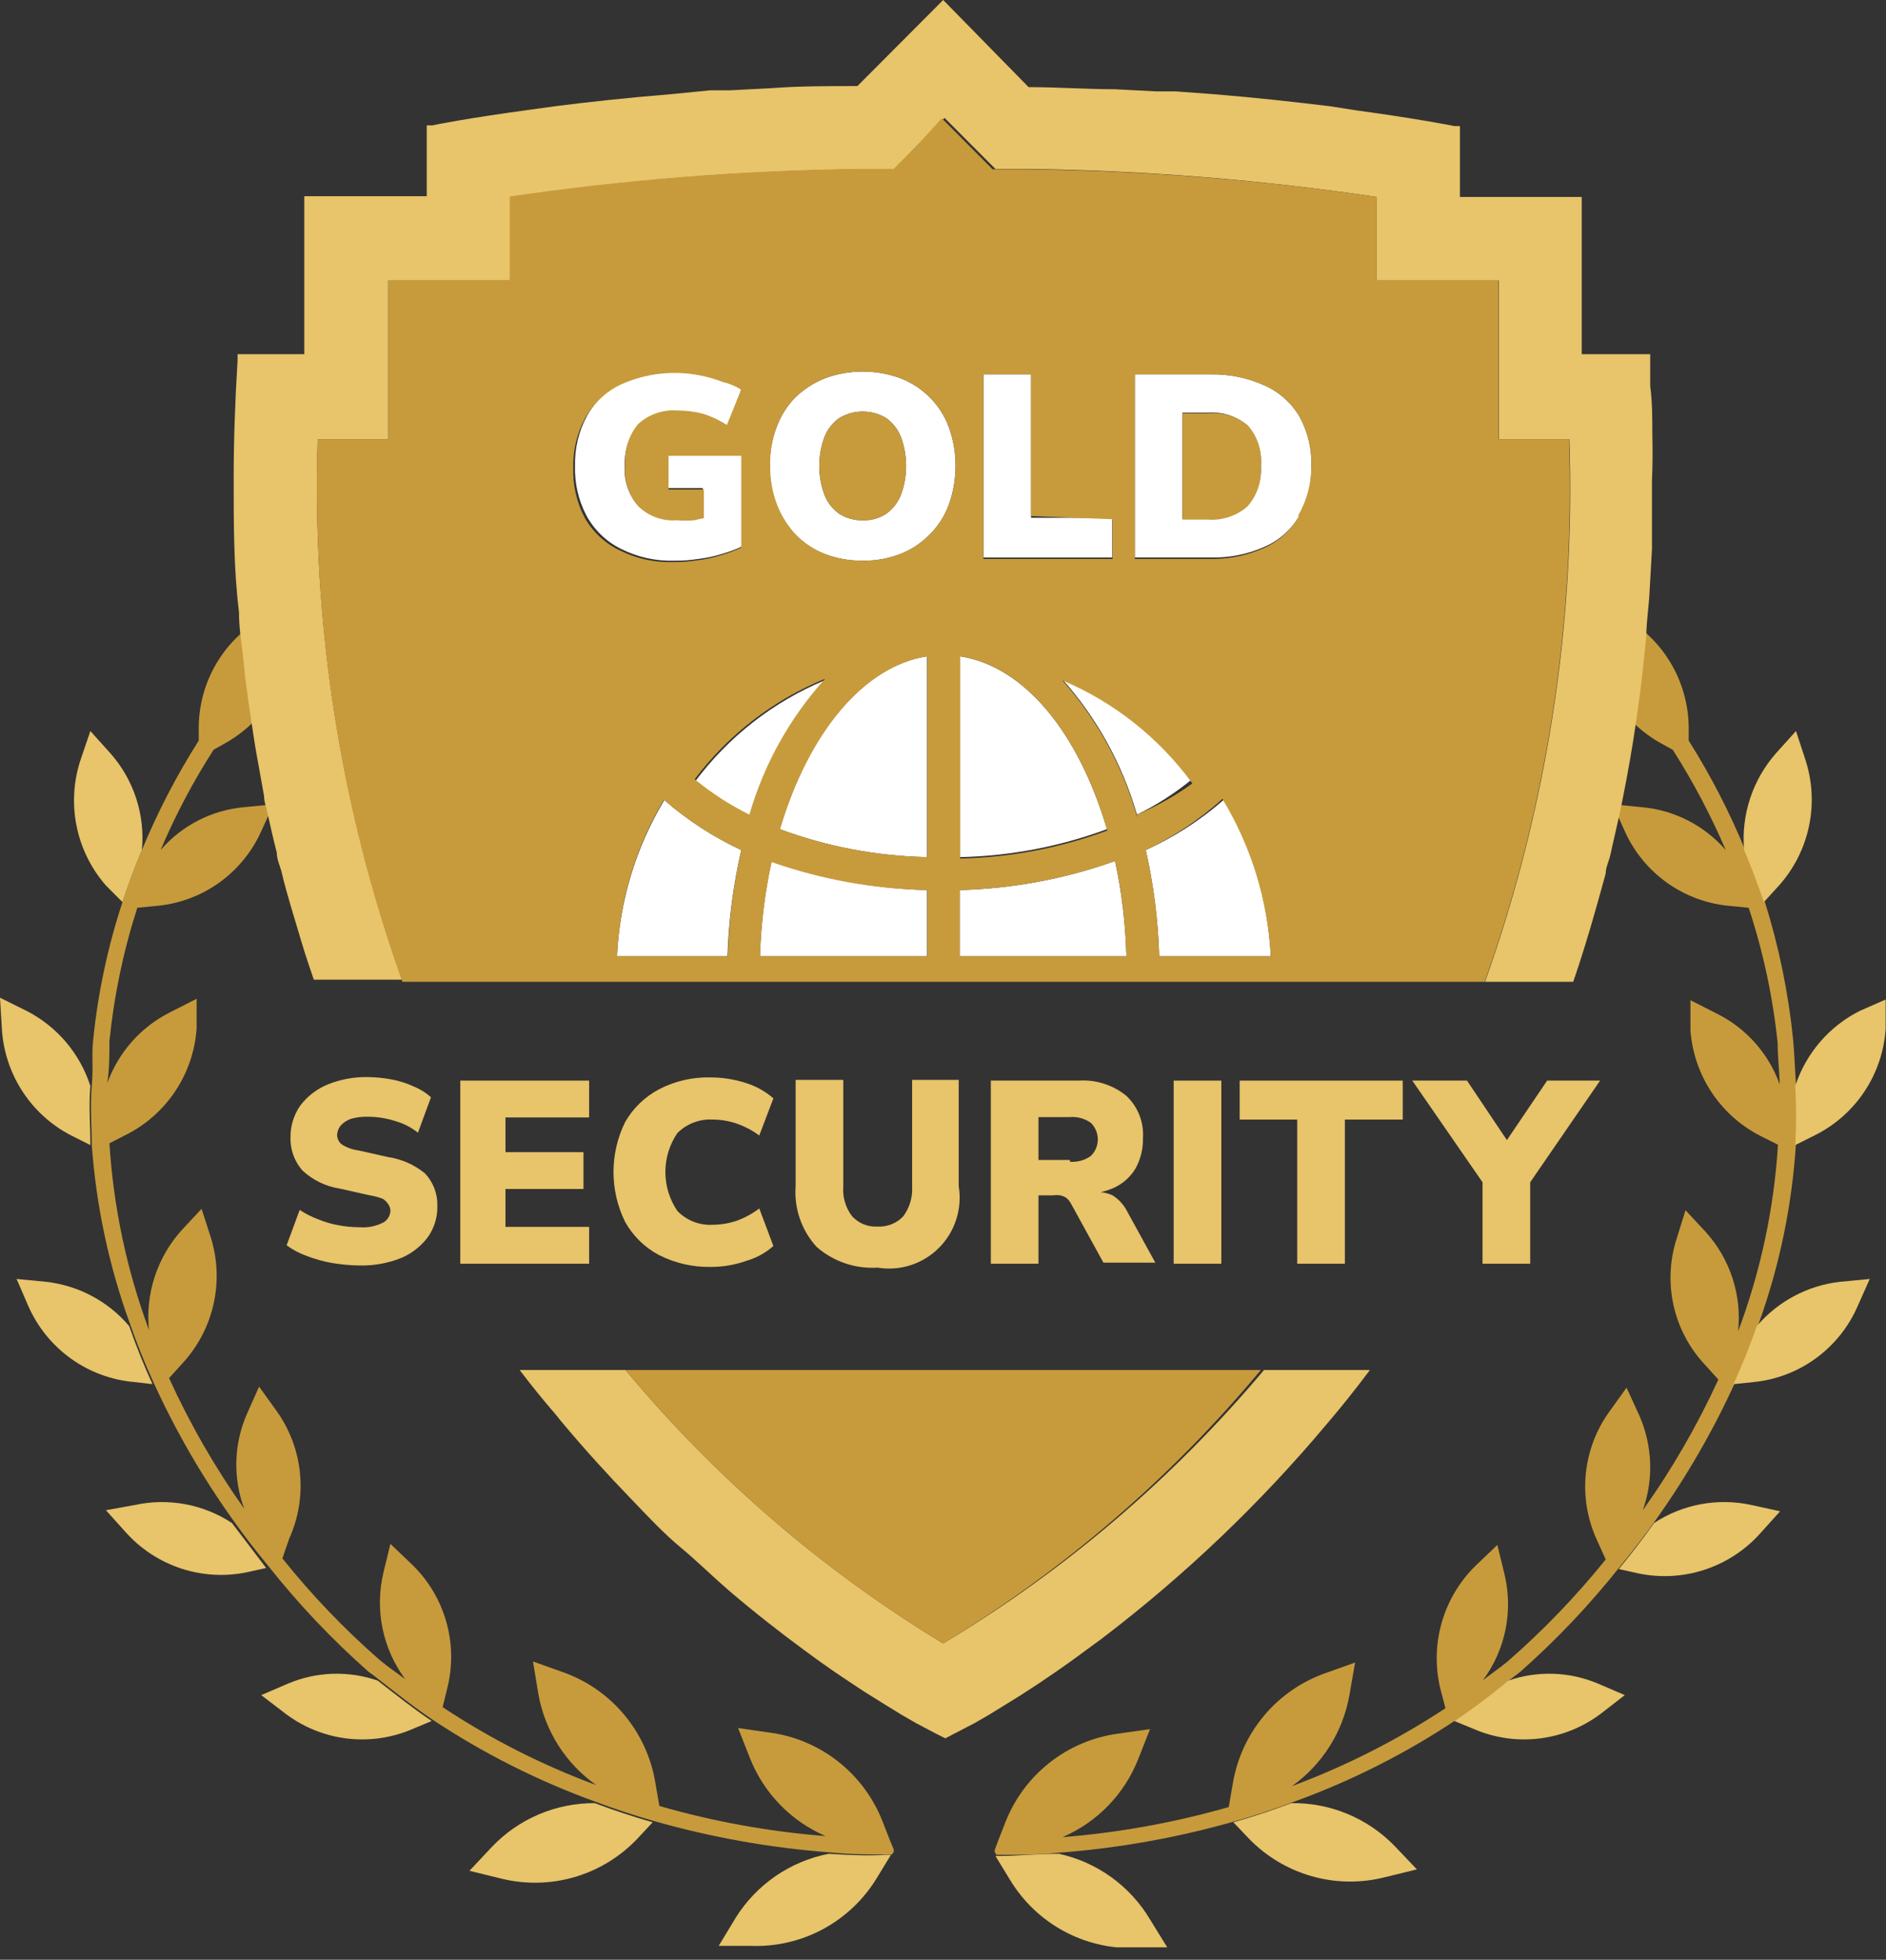 <svg width="128" height="133" viewBox="0 0 128 133" fill="none" xmlns="http://www.w3.org/2000/svg">
<rect x="0" y="0" width="128" height="133" fill="#333333" stroke="none"/>
<g clip-path="url(#clip0_2_6846)">
<path d="M121.699 70.573C121.378 67.399 120.736 64.266 119.783 61.222C119.4 60.045 118.944 58.819 118.441 57.689C117.38 55.107 116.097 52.622 114.608 50.261V49.3C114.583 47.766 114.153 46.265 113.362 44.952C112.571 43.639 111.447 42.56 110.104 41.825L108.236 40.863V42.882C108.249 44.441 108.678 45.967 109.479 47.303C110.279 48.639 111.422 49.735 112.788 50.478L113.53 50.886C114.909 53.053 116.111 55.328 117.124 57.689C115.674 56.024 113.641 54.982 111.446 54.781L109.458 54.588L110.272 56.415C110.909 57.828 111.912 59.043 113.176 59.935C114.44 60.827 115.919 61.363 117.459 61.487L118.681 61.607C119.662 64.58 120.32 67.65 120.645 70.765C120.645 71.727 120.765 72.664 120.789 73.602C120.041 71.506 118.512 69.783 116.525 68.794L114.728 67.881V69.9C114.834 71.416 115.331 72.878 116.171 74.142C117.011 75.407 118.165 76.43 119.519 77.111L120.669 77.688C120.401 82.022 119.488 86.292 117.962 90.355C118.091 89.137 117.961 87.906 117.581 86.741C117.201 85.577 116.58 84.507 115.758 83.601L114.393 82.135L113.794 84.058C113.321 85.52 113.247 87.083 113.58 88.583C113.912 90.084 114.64 91.468 115.686 92.591L116.621 93.624C115.195 96.737 113.479 99.707 111.494 102.494C112.247 100.378 112.152 98.052 111.23 96.004L110.392 94.177L109.218 95.812C108.321 97.057 107.771 98.519 107.623 100.048C107.476 101.578 107.737 103.119 108.38 104.513L108.978 105.835C106.964 108.334 104.736 110.65 102.319 112.758C101.768 113.215 101.193 113.599 100.642 114.032C101.4 113.012 101.924 111.837 102.177 110.59C102.429 109.344 102.404 108.057 102.103 106.821L101.624 104.85L100.162 106.244C99.064 107.313 98.265 108.653 97.845 110.129C97.424 111.606 97.397 113.167 97.767 114.657L98.102 115.931C94.838 118.081 91.342 119.855 87.681 121.219C89.748 119.751 91.152 117.521 91.586 115.017L91.969 112.83L89.885 113.575C88.291 114.149 86.877 115.136 85.787 116.437C84.697 117.737 83.97 119.305 83.68 120.979L83.393 122.637C79.709 123.694 75.929 124.378 72.109 124.68C73.266 124.184 74.315 123.463 75.195 122.56C76.074 121.657 76.768 120.588 77.236 119.416L78.05 117.349L75.847 117.661C74.169 117.893 72.582 118.567 71.248 119.614C69.914 120.661 68.88 122.044 68.252 123.623L67.773 124.849L67.51 125.546V125.69L67.629 125.882H68.013C69.067 125.882 70.408 125.882 71.846 125.738C75.9 125.433 79.914 124.716 83.824 123.599C85.118 123.238 86.411 122.805 87.753 122.301C91.653 120.895 95.369 119.023 98.821 116.724C100.091 115.877 101.314 114.962 102.486 113.984L103.157 113.479C105.642 111.283 107.927 108.87 109.985 106.268C110.775 105.306 111.566 104.297 112.38 103.143C114.473 100.208 116.278 97.076 117.771 93.793C118.346 92.543 118.873 91.221 119.352 89.851C120.778 85.899 121.633 81.763 121.891 77.568C121.963 76.231 121.963 74.891 121.891 73.553C121.819 72.664 121.795 71.63 121.699 70.573Z" fill="#C79B3C"/>
<path d="M6.324 70.573C6.646 67.393 7.313 64.257 8.313 61.222C8.696 60.045 9.151 58.819 9.63 57.689C10.7 55.106 11.991 52.621 13.488 50.261V49.3C13.51 47.762 13.941 46.258 14.737 44.944C15.533 43.63 16.665 42.553 18.015 41.825L19.764 40.863V42.882C19.748 44.44 19.318 45.966 18.518 47.301C17.718 48.636 16.576 49.733 15.212 50.478L14.494 50.886C13.105 53.047 11.903 55.323 10.9 57.689C12.339 56.023 14.366 54.981 16.554 54.781L18.566 54.588L17.728 56.415C17.093 57.829 16.091 59.046 14.826 59.938C13.562 60.83 12.082 61.365 10.541 61.487L9.319 61.607C8.369 64.552 7.735 67.59 7.426 70.669C7.426 71.63 7.426 72.568 7.283 73.505C8.037 71.414 9.564 69.693 11.547 68.698L13.344 67.785V69.804C13.238 71.32 12.741 72.782 11.9 74.046C11.06 75.311 9.906 76.334 8.552 77.015L7.426 77.592C7.699 81.923 8.603 86.191 10.11 90.259C9.987 89.041 10.12 87.811 10.499 86.648C10.879 85.485 11.497 84.414 12.314 83.505L13.679 82.038L14.302 83.962C14.762 85.425 14.83 86.985 14.498 88.483C14.165 89.981 13.445 91.365 12.409 92.495L11.475 93.528C12.893 96.64 14.601 99.61 16.578 102.398C15.796 100.3 15.865 97.979 16.77 95.932L17.584 94.105L18.758 95.74C19.654 96.985 20.206 98.445 20.358 99.974C20.509 101.502 20.255 103.043 19.62 104.441L19.165 105.763C21.167 108.265 23.388 110.582 25.801 112.686C26.352 113.143 26.927 113.527 27.502 113.96C26.746 112.939 26.221 111.765 25.964 110.519C25.708 109.273 25.726 107.987 26.017 106.749L26.496 104.778L27.957 106.172C29.061 107.237 29.865 108.576 30.286 110.054C30.706 111.532 30.73 113.095 30.353 114.585L30.041 115.859C33.301 118.018 36.798 119.792 40.463 121.147C38.386 119.683 36.973 117.453 36.534 114.945L36.174 112.758L38.259 113.503C39.853 114.077 41.267 115.064 42.356 116.365C43.446 117.665 44.173 119.232 44.463 120.906L44.751 122.565C48.434 123.626 52.214 124.31 56.034 124.608C54.877 124.112 53.829 123.391 52.949 122.488C52.069 121.585 51.376 120.516 50.908 119.344L50.093 117.277L52.273 117.589C53.961 117.821 55.556 118.5 56.895 119.557C58.234 120.613 59.268 122.008 59.891 123.599L60.37 124.825L60.658 125.522V125.666L60.538 125.858H60.131C59.077 125.858 57.735 125.858 56.322 125.714C52.267 125.408 48.254 124.691 44.344 123.575C43.074 123.214 41.756 122.781 40.415 122.277C36.517 120.866 32.802 118.994 29.347 116.7C28.125 115.883 26.951 114.945 25.681 113.96C25.466 113.767 25.226 113.623 25.011 113.455C22.526 111.259 20.241 108.846 18.183 106.244C17.392 105.282 16.602 104.273 15.787 103.119C13.694 100.184 11.889 97.052 10.397 93.769C9.822 92.519 9.295 91.197 8.816 89.827C7.4 85.928 6.529 81.851 6.229 77.712C6.229 76.39 6.109 75.068 6.229 73.698C6.348 72.328 6.205 71.63 6.324 70.573Z" fill="#C79B3C"/>
<path d="M87.633 122.373C86.292 122.878 84.998 123.31 83.704 123.671L84.758 124.776C85.933 125.991 87.407 126.873 89.031 127.333C90.655 127.794 92.371 127.815 94.006 127.396L96.162 126.868L94.629 125.257C93.719 124.325 92.629 123.589 91.427 123.093C90.224 122.597 88.933 122.352 87.633 122.373Z" fill="#E8C46A"/>
<path d="M102.367 114.056C101.194 115.034 99.971 115.949 98.701 116.796L100.043 117.349C101.451 117.953 102.993 118.171 104.513 117.981C106.032 117.791 107.474 117.2 108.691 116.267L110.272 115.041L108.428 114.248C106.499 113.441 104.342 113.373 102.367 114.056Z" fill="#E8C46A"/>
<path d="M112.26 103.359C111.446 104.513 110.655 105.523 109.865 106.484L111.158 106.773C112.66 107.094 114.219 107.012 115.679 106.535C117.138 106.058 118.447 105.203 119.471 104.056L120.813 102.566L118.848 102.134C117.724 101.891 116.563 101.874 115.432 102.084C114.301 102.295 113.223 102.728 112.26 103.359Z" fill="#E8C46A"/>
<path d="M119.232 89.995C118.753 91.365 118.226 92.687 117.651 93.937L119.04 93.793C120.566 93.638 122.023 93.077 123.261 92.168C124.499 91.26 125.474 90.037 126.084 88.625L126.898 86.798L124.886 86.99C122.69 87.237 120.669 88.311 119.232 89.995Z" fill="#E8C46A"/>
<path d="M126.227 68.602C125.197 69.119 124.28 69.835 123.527 70.71C122.775 71.584 122.202 72.6 121.843 73.698C121.916 75.035 121.916 76.375 121.843 77.712L123.185 77.039C124.542 76.362 125.698 75.34 126.539 74.074C127.38 72.809 127.875 71.345 127.976 69.828V67.833L126.227 68.602Z" fill="#E8C46A"/>
<path d="M120.741 60.093C121.765 58.946 122.468 57.549 122.779 56.042C123.091 54.535 122.999 52.972 122.514 51.511L121.891 49.612L120.549 51.103C119.759 51.994 119.158 53.038 118.783 54.17C118.408 55.303 118.267 56.5 118.369 57.689C118.873 58.867 119.328 60.093 119.711 61.222L120.741 60.093Z" fill="#E8C46A"/>
<path d="M71.87 125.81C70.385 125.81 69.091 125.954 68.037 125.954H67.558L68.54 127.565C69.417 129.022 70.665 130.22 72.155 131.035C73.645 131.85 75.324 132.253 77.02 132.204H79.248L78.075 130.305C77.404 129.168 76.506 128.182 75.439 127.409C74.371 126.636 73.156 126.091 71.87 125.81Z" fill="#E8C46A"/>
<path d="M33.372 125.353L31.862 126.964L34.018 127.493C35.661 127.9 37.383 127.863 39.007 127.386C40.631 126.908 42.101 126.008 43.266 124.776L44.296 123.671C43.026 123.31 41.709 122.878 40.367 122.373C39.06 122.365 37.765 122.625 36.562 123.137C35.359 123.65 34.273 124.404 33.372 125.353Z" fill="#E8C46A"/>
<path d="M19.573 114.248L17.728 115.041L19.333 116.267C20.55 117.2 21.992 117.791 23.511 117.981C25.031 118.171 26.573 117.953 27.981 117.349L29.299 116.796C28.077 115.979 26.903 115.041 25.634 114.056C23.658 113.373 21.501 113.441 19.573 114.248Z" fill="#E8C46A"/>
<path d="M15.739 103.359C14.781 102.729 13.707 102.296 12.58 102.085C11.453 101.875 10.296 101.891 9.175 102.134L7.187 102.494L8.529 103.984C9.545 105.121 10.841 105.97 12.287 106.447C13.734 106.924 15.279 107.011 16.77 106.701L18.063 106.412C17.345 105.451 16.554 104.441 15.739 103.359Z" fill="#E8C46A"/>
<path d="M10.349 93.937C9.774 92.687 9.247 91.365 8.768 89.995C7.334 88.307 5.312 87.232 3.114 86.99L1.126 86.798L1.917 88.625C2.542 90.054 3.54 91.287 4.804 92.197C6.069 93.106 7.554 93.657 9.104 93.793L10.349 93.937Z" fill="#E8C46A"/>
<path d="M4.791 77.039L6.133 77.712C6.133 76.39 6.013 75.068 6.133 73.698C5.78 72.603 5.216 71.59 4.472 70.716C3.728 69.841 2.819 69.123 1.797 68.602L0 67.712L0.12 69.707C0.191 71.233 0.66 72.713 1.48 73.999C2.299 75.286 3.441 76.334 4.791 77.039Z" fill="#E8C46A"/>
<path d="M8.313 61.222C8.696 60.045 9.151 58.819 9.631 57.689C9.743 56.501 9.61 55.303 9.239 54.17C8.867 53.036 8.267 51.992 7.474 51.103L6.133 49.612L5.486 51.511C4.994 52.966 4.892 54.524 5.191 56.031C5.489 57.537 6.178 58.938 7.187 60.093L8.313 61.222Z" fill="#E8C46A"/>
<path d="M56.25 125.81C54.954 126.059 53.724 126.574 52.635 127.323C51.547 128.072 50.624 129.038 49.925 130.161L48.776 132.06H50.98C52.673 132.121 54.352 131.73 55.846 130.928C57.34 130.126 58.596 128.94 59.484 127.493L60.466 125.882H60.059C59.005 125.954 57.711 125.906 56.25 125.81Z" fill="#E8C46A"/>
<path d="M112.141 29.421C112.141 28.364 112.141 27.282 111.997 26.2C111.997 25.672 111.997 25.119 111.997 24.566V24.037H107.349V13.365H99.084V8.557H98.725C98.725 8.557 96.21 8.052 92.113 7.5L90.268 7.211C87.873 6.923 85.333 6.634 82.387 6.394L79.799 6.202H78.458L75.679 6.057C73.786 6.057 71.822 5.913 69.809 5.913L64.012 0L58.191 5.841C56.178 5.841 54.214 5.841 52.321 5.985L49.542 6.129H48.201L45.517 6.394C42.571 6.634 39.912 6.923 37.66 7.211L35.935 7.451C31.838 8.004 29.395 8.485 29.347 8.509H28.963V13.316H20.651V24.037H16.123V24.47C15.955 27.21 15.859 29.878 15.859 32.474C15.859 35.599 15.859 38.628 16.219 41.536C16.219 42.522 16.362 43.483 16.482 44.42L16.626 45.839C16.746 46.776 16.865 47.714 17.009 48.627C17.153 49.54 17.273 50.454 17.44 51.343C17.608 52.233 17.752 53.122 17.919 54.011C17.919 54.444 18.111 54.877 18.183 55.309C18.375 56.175 18.566 57.016 18.782 57.857C18.782 58.29 18.974 58.699 19.093 59.107C19.285 59.949 19.525 60.766 19.74 61.511L20.459 63.915C20.722 64.804 21.01 65.645 21.297 66.487H27.287C23.095 54.73 21.153 42.285 21.561 29.806H26.352V19.037H34.617V13.365C42.457 12.213 50.364 11.587 58.286 11.49H60.682L62.287 9.831L64.108 8.004L65.928 9.831L67.558 11.466H69.953C77.812 11.58 85.655 12.214 93.431 13.365V19.037H101.72V29.806H106.511C106.937 42.334 104.994 54.829 100.785 66.631H106.774C107.325 65.02 107.829 63.386 108.308 61.679C108.547 60.862 108.763 60.045 108.978 59.275C108.978 58.867 109.194 58.458 109.29 58.026L109.865 55.478C110.057 54.612 110.224 53.747 110.392 52.858C110.727 51.079 111.015 49.276 111.254 47.425C111.446 46.031 111.59 44.613 111.733 43.171C111.733 42.209 111.901 41.224 111.949 40.238C111.997 39.252 112.069 38.267 112.117 37.258C112.117 35.743 112.117 34.205 112.117 32.642C112.165 31.537 112.165 30.503 112.141 29.421Z" fill="#E8C46A"/>
<path d="M64.012 111.532C55.852 106.585 48.566 100.314 42.451 92.975H35.264C36.055 94.009 36.845 94.995 37.66 95.932L38.187 96.581C39.72 98.408 41.253 100.09 42.786 101.677C43.912 102.855 45.062 104.081 46.164 104.994C47.266 105.907 48.392 107.013 49.446 107.926C51.219 109.441 52.92 110.763 54.453 111.893C55.388 112.59 56.274 113.215 57.089 113.767L58.646 114.801L60.035 115.666L61.209 116.388L62.167 116.94L63.485 117.637L64.156 117.974L64.802 117.637L66.144 116.94L67.102 116.388L68.276 115.666C69.546 114.897 71.127 113.864 72.924 112.566L74.792 111.196C80.421 106.91 85.555 102.009 90.101 96.581C91.059 95.459 92.017 94.257 92.975 92.975H85.788C79.608 100.333 72.249 106.604 64.012 111.532Z" fill="#E8C46A"/>
<path d="M64.012 111.532C72.172 106.585 79.458 100.314 85.573 92.975H42.451C48.566 100.314 55.852 106.585 64.012 111.532Z" fill="#C79B3C"/>
<path d="M26.352 78.529L24.316 78.072C23.915 78.022 23.53 77.883 23.19 77.664C23.096 77.588 23.02 77.493 22.966 77.385C22.913 77.278 22.883 77.159 22.879 77.039C22.885 76.802 22.97 76.574 23.118 76.39C23.308 76.182 23.547 76.025 23.813 75.933C24.171 75.83 24.542 75.782 24.915 75.789C25.557 75.785 26.195 75.882 26.807 76.077C27.375 76.234 27.904 76.504 28.365 76.871L29.251 74.467C28.913 74.161 28.523 73.917 28.101 73.746C27.628 73.525 27.129 73.363 26.616 73.265C26.071 73.159 25.518 73.103 24.963 73.097C24.028 73.079 23.099 73.251 22.232 73.602C21.503 73.903 20.867 74.392 20.387 75.02C19.942 75.652 19.707 76.409 19.716 77.183C19.69 78.013 19.981 78.822 20.531 79.442C21.236 80.097 22.12 80.525 23.07 80.668L25.107 81.125C25.41 81.172 25.707 81.253 25.993 81.365C26.137 81.459 26.259 81.582 26.352 81.726C26.446 81.86 26.496 82.019 26.496 82.183C26.488 82.338 26.442 82.49 26.363 82.624C26.284 82.758 26.173 82.87 26.041 82.952C25.54 83.216 24.976 83.333 24.412 83.288C23.913 83.288 23.416 83.24 22.927 83.144C22.458 83.057 22 82.92 21.561 82.736C21.131 82.576 20.721 82.366 20.339 82.111L19.453 84.514C19.87 84.821 20.33 85.064 20.818 85.236C21.376 85.452 21.954 85.613 22.543 85.716C23.169 85.821 23.802 85.877 24.436 85.885C25.386 85.902 26.331 85.731 27.215 85.38C27.937 85.079 28.566 84.59 29.035 83.962C29.473 83.345 29.7 82.603 29.682 81.846C29.695 81.44 29.627 81.036 29.483 80.656C29.339 80.277 29.122 79.93 28.844 79.635C28.128 79.048 27.267 78.665 26.352 78.529Z" fill="#E8C46A"/>
<path d="M31.239 85.764H39.983V83.264H34.306V80.692H39.6V78.193H34.306V75.837H39.983V73.337H31.239V85.764Z" fill="#E8C46A"/>
<path d="M48.368 75.981C48.914 75.983 49.456 76.072 49.974 76.246C50.531 76.436 51.057 76.712 51.531 77.063L52.489 74.539C51.951 74.072 51.323 73.72 50.644 73.505C49.87 73.254 49.062 73.124 48.249 73.121C47.016 73.084 45.795 73.365 44.703 73.938C43.753 74.447 42.964 75.213 42.427 76.15C41.908 77.203 41.637 78.363 41.637 79.539C41.637 80.714 41.908 81.874 42.427 82.928C42.957 83.876 43.747 84.652 44.703 85.163C45.799 85.725 47.018 86.006 48.249 85.981C49.065 85.982 49.875 85.844 50.644 85.572C51.326 85.377 51.956 85.032 52.489 84.562L51.531 82.014C51.057 82.373 50.532 82.657 49.974 82.856C49.456 83.029 48.914 83.118 48.368 83.12C47.925 83.146 47.482 83.075 47.069 82.913C46.655 82.752 46.282 82.502 45.973 82.183C45.442 81.404 45.158 80.482 45.158 79.539C45.158 78.595 45.442 77.674 45.973 76.895C46.286 76.583 46.662 76.341 47.074 76.183C47.487 76.026 47.928 75.957 48.368 75.981Z" fill="#E8C46A"/>
<path d="M61.904 80.5C61.951 81.231 61.739 81.955 61.305 82.543C61.082 82.781 60.81 82.966 60.507 83.086C60.205 83.207 59.881 83.259 59.556 83.24C59.235 83.261 58.913 83.209 58.615 83.088C58.316 82.967 58.049 82.781 57.831 82.543C57.386 81.961 57.172 81.232 57.232 80.5V73.289H53.998V80.5C53.942 81.251 54.04 82.006 54.288 82.718C54.535 83.429 54.926 84.082 55.435 84.635C56.574 85.623 58.054 86.123 59.556 86.029C60.308 86.154 61.078 86.097 61.804 85.863C62.529 85.63 63.188 85.226 63.727 84.685C64.266 84.145 64.668 83.483 64.901 82.755C65.134 82.027 65.191 81.254 65.066 80.5V73.289H61.904V80.5Z" fill="#E8C46A"/>
<path d="M75.511 81.125C75.254 81.005 74.979 80.932 74.697 80.909C75.001 80.842 75.298 80.745 75.583 80.62C76.201 80.341 76.719 79.88 77.068 79.298C77.416 78.666 77.59 77.953 77.571 77.231C77.606 76.701 77.522 76.169 77.328 75.674C77.133 75.18 76.832 74.735 76.445 74.371C75.536 73.629 74.381 73.26 73.211 73.337H67.246V85.764H70.48V81.125H71.439C71.613 81.098 71.791 81.098 71.966 81.125C72.121 81.159 72.268 81.224 72.397 81.317C72.526 81.432 72.632 81.571 72.708 81.726L74.888 85.692H78.41L76.469 82.159C76.245 81.736 75.915 81.38 75.511 81.125ZM72.612 78.721H70.48V75.813H72.612C73.114 75.772 73.614 75.908 74.026 76.198C74.178 76.343 74.299 76.519 74.382 76.713C74.465 76.907 74.507 77.116 74.507 77.327C74.507 77.538 74.465 77.747 74.382 77.942C74.299 78.136 74.178 78.311 74.026 78.457C73.614 78.747 73.114 78.883 72.612 78.842V78.721Z" fill="#E8C46A"/>
<path d="M82.89 73.337H79.656V85.764H82.89V73.337Z" fill="#E8C46A"/>
<path d="M84.135 75.981H88.04V85.764H91.275V75.981H95.203V73.337H84.135V75.981Z" fill="#E8C46A"/>
<path d="M108.595 73.337H105.002L102.271 77.375L99.564 73.337H95.85L100.618 80.236V85.764H103.852V80.236L108.595 73.337Z" fill="#E8C46A"/>
<path d="M72.085 46.079C74.444 48.728 76.179 51.874 77.164 55.285C78.499 54.633 79.754 53.827 80.901 52.882C78.621 49.865 75.577 47.516 72.085 46.079Z" fill="white"/>
<path d="M85.812 37.113C86.819 36.677 87.659 35.927 88.208 34.974C88.757 33.948 89.03 32.797 88.999 31.633C89.037 30.468 88.764 29.315 88.208 28.292C87.653 27.344 86.815 26.596 85.812 26.152C84.661 25.633 83.409 25.378 82.147 25.407H77.02V37.834H82.147C83.407 37.87 84.659 37.624 85.812 37.113ZM80.254 35.214V28.003H81.955C82.936 27.928 83.906 28.238 84.662 28.869C84.988 29.237 85.236 29.667 85.392 30.134C85.549 30.601 85.61 31.094 85.573 31.585C85.607 32.072 85.544 32.56 85.387 33.023C85.231 33.485 84.985 33.911 84.662 34.277C84.293 34.598 83.863 34.842 83.398 34.994C82.933 35.147 82.443 35.205 81.955 35.166L80.254 35.214Z" fill="white"/>
<path d="M52.92 56.271C56.121 57.459 59.498 58.1 62.91 58.17V44.541C58.67 45.19 54.885 49.637 52.92 56.271Z" fill="white"/>
<path d="M41.876 64.9H49.374C49.451 62.472 49.764 60.056 50.309 57.689C48.419 56.81 46.661 55.669 45.086 54.3C43.153 57.51 42.05 61.154 41.876 64.9Z" fill="white"/>
<path d="M51.578 64.9H62.91V60.405C59.315 60.311 55.757 59.646 52.369 58.434C51.906 60.56 51.641 62.725 51.578 64.9Z" fill="white"/>
<path d="M75.487 35.142H69.977V25.407H66.743V37.834H75.487V35.142Z" fill="white"/>
<path d="M47.147 53.074C48.29 54.014 49.535 54.82 50.86 55.478C51.83 52.026 53.575 48.844 55.963 46.175C52.46 47.639 49.415 50.022 47.147 53.074Z" fill="white"/>
<path d="M77.763 57.689C78.297 60.058 78.602 62.473 78.673 64.9H86.244C86.069 61.15 84.975 57.5 83.058 54.276C81.469 55.667 79.685 56.817 77.763 57.689Z" fill="white"/>
<path d="M53.974 36.272C54.536 36.849 55.214 37.3 55.963 37.594C56.789 37.909 57.666 38.064 58.55 38.051C59.426 38.066 60.296 37.911 61.113 37.594C61.862 37.3 62.54 36.849 63.102 36.272C63.676 35.703 64.117 35.013 64.395 34.253C64.7 33.405 64.854 32.51 64.85 31.609C64.856 30.715 64.702 29.828 64.395 28.989C64.117 28.228 63.676 27.539 63.102 26.97C62.539 26.4 61.861 25.957 61.113 25.672C59.458 25.063 57.642 25.063 55.987 25.672C55.239 25.971 54.556 26.412 53.974 26.97C53.413 27.545 52.98 28.233 52.705 28.989C52.387 29.825 52.232 30.714 52.249 31.609C52.234 32.503 52.389 33.392 52.705 34.229C52.992 34.986 53.423 35.679 53.974 36.272ZM55.963 29.638C56.168 29.124 56.518 28.682 56.969 28.364C57.448 28.081 57.994 27.931 58.55 27.931C59.106 27.931 59.652 28.081 60.131 28.364C60.582 28.682 60.932 29.124 61.137 29.638C61.617 30.916 61.617 32.326 61.137 33.604C60.932 34.117 60.582 34.56 60.131 34.878C59.667 35.175 59.124 35.326 58.574 35.31C58.008 35.325 57.451 35.175 56.969 34.878C56.518 34.56 56.168 34.117 55.963 33.604C55.483 32.326 55.483 30.916 55.963 29.638Z" fill="white"/>
<path d="M42.163 37.258C43.277 37.816 44.512 38.089 45.757 38.051C46.31 38.059 46.864 38.018 47.41 37.931C47.947 37.87 48.476 37.757 48.991 37.594C49.476 37.458 49.949 37.281 50.405 37.065V30.84H45.302V33.123H47.697V35.07L47.027 35.214C46.644 35.248 46.259 35.248 45.877 35.214C45.406 35.252 44.932 35.19 44.487 35.033C44.041 34.876 43.633 34.626 43.289 34.301C42.97 33.93 42.727 33.498 42.575 33.032C42.422 32.566 42.364 32.074 42.403 31.585C42.357 30.585 42.691 29.606 43.337 28.845C43.696 28.511 44.12 28.256 44.581 28.094C45.043 27.933 45.533 27.869 46.02 27.907C46.602 27.905 47.182 27.978 47.745 28.123C48.32 28.305 48.868 28.564 49.374 28.893L50.309 26.441C49.953 26.159 49.557 25.933 49.135 25.768C48.646 25.578 48.141 25.433 47.626 25.335C45.808 24.976 43.924 25.195 42.235 25.96C41.224 26.448 40.388 27.237 39.84 28.22C39.274 29.266 38.993 30.443 39.025 31.633C38.992 32.794 39.256 33.944 39.792 34.974C40.325 35.965 41.154 36.764 42.163 37.258Z" fill="white"/>
<path d="M65.138 44.541V58.17C68.55 58.098 71.926 57.456 75.128 56.271C73.163 49.637 69.474 45.19 65.138 44.541Z" fill="white"/>
<path d="M75.679 58.434C72.29 59.644 68.733 60.309 65.138 60.405V64.9H76.445C76.391 62.726 76.134 60.561 75.679 58.434Z" fill="white"/>
<path d="M81.955 28.051H80.254V35.262H81.955C82.443 35.301 82.933 35.243 83.398 35.09C83.863 34.938 84.293 34.694 84.662 34.373C84.985 34.007 85.231 33.581 85.387 33.119C85.544 32.657 85.607 32.168 85.573 31.681C85.627 31.171 85.574 30.654 85.417 30.166C85.26 29.677 85.003 29.227 84.662 28.845C83.896 28.24 82.926 27.956 81.955 28.051Z" fill="#C79B3C"/>
<path d="M60.131 28.364C59.652 28.081 59.106 27.931 58.55 27.931C57.994 27.931 57.448 28.081 56.969 28.364C56.518 28.682 56.168 29.124 55.963 29.638C55.483 30.916 55.483 32.326 55.963 33.604C56.168 34.117 56.518 34.56 56.969 34.878C57.451 35.175 58.008 35.325 58.574 35.31C59.124 35.326 59.667 35.175 60.131 34.878C60.582 34.56 60.932 34.117 61.137 33.604C61.617 32.326 61.617 30.916 61.137 29.638C60.932 29.124 60.582 28.682 60.131 28.364Z" fill="#C79B3C"/>
<path d="M106.487 29.806H101.696V19.037H93.431V13.365C85.591 12.213 77.684 11.587 69.761 11.49H67.366L65.737 9.855L63.916 8.028L62.287 9.831L60.658 11.466H58.262C50.34 11.563 42.433 12.19 34.593 13.341V19.037H26.352V29.806H21.561C21.142 42.335 23.093 54.83 27.311 66.631H100.761C104.97 54.829 106.913 42.334 106.487 29.806ZM43.361 34.397C43.705 34.722 44.113 34.972 44.559 35.129C45.004 35.286 45.478 35.348 45.949 35.31C46.331 35.344 46.716 35.344 47.099 35.31L47.769 35.166V33.219H45.374V30.936H50.309V37.161C49.853 37.377 49.38 37.554 48.895 37.69C48.38 37.853 47.851 37.966 47.314 38.027C46.768 38.114 46.215 38.155 45.661 38.147C44.416 38.185 43.182 37.912 42.068 37.354C41.057 36.877 40.219 36.095 39.672 35.118C39.136 34.088 38.873 32.938 38.906 31.777C38.874 30.587 39.154 29.41 39.72 28.364C40.268 27.382 41.105 26.593 42.116 26.104C43.804 25.339 45.688 25.12 47.506 25.479C48.021 25.577 48.526 25.722 49.015 25.912C49.471 26.021 49.907 26.199 50.309 26.441L49.327 28.845C48.821 28.516 48.273 28.257 47.697 28.075C47.134 27.93 46.554 27.857 45.973 27.859C45.485 27.821 44.995 27.885 44.533 28.046C44.072 28.208 43.648 28.463 43.289 28.796C42.669 29.568 42.361 30.547 42.427 31.537C42.374 32.053 42.43 32.574 42.591 33.066C42.752 33.559 43.015 34.013 43.361 34.397ZM52.944 56.271C54.908 49.637 58.694 45.19 62.934 44.541V58.17C59.514 58.103 56.129 57.461 52.92 56.271H52.944ZM62.934 60.405V64.9H51.578C51.645 62.749 51.91 60.609 52.369 58.506C55.761 59.694 59.318 60.335 62.91 60.405H62.934ZM61.137 37.594C60.32 37.911 59.45 38.066 58.574 38.051C57.69 38.064 56.812 37.909 55.986 37.594C55.237 37.3 54.56 36.849 53.998 36.272C53.447 35.679 53.016 34.986 52.728 34.229C52.413 33.392 52.258 32.503 52.273 31.609C52.248 30.716 52.395 29.826 52.704 28.989C52.98 28.233 53.413 27.545 53.974 26.97C54.556 26.412 55.239 25.971 55.986 25.672C57.642 25.063 59.458 25.063 61.113 25.672C61.861 25.957 62.539 26.4 63.102 26.97C63.676 27.539 64.117 28.228 64.395 28.989C64.702 29.828 64.856 30.715 64.85 31.609C64.854 32.51 64.7 33.405 64.395 34.253C64.117 35.013 63.676 35.703 63.102 36.272C62.54 36.849 61.862 37.3 61.113 37.594H61.137ZM55.986 46.079C53.603 48.718 51.85 51.866 50.86 55.285C49.535 54.628 48.289 53.821 47.147 52.882C49.427 49.865 52.471 47.516 55.962 46.079H55.986ZM50.309 57.689C49.772 60.057 49.467 62.472 49.398 64.9H41.876C42.039 61.148 43.134 57.495 45.062 54.276C46.642 55.655 48.409 56.804 50.309 57.689ZM75.511 35.238V37.931H66.743V25.407H69.977V35.022L75.511 35.238ZM77.188 55.478C76.216 52.032 74.48 48.852 72.109 46.175C75.623 47.666 78.67 50.083 80.925 53.17C79.756 54.016 78.494 54.726 77.164 55.285L77.188 55.478ZM83.01 54.3C84.94 57.513 86.051 61.154 86.244 64.9H78.673C78.602 62.473 78.297 60.058 77.763 57.689C79.664 56.789 81.423 55.615 82.986 54.204L83.01 54.3ZM75.152 56.367C71.95 57.552 68.574 58.194 65.162 58.266V44.541C69.474 45.19 73.163 49.637 75.128 56.271L75.152 56.367ZM75.703 58.53C76.144 60.626 76.393 62.758 76.445 64.9H65.138V60.405C68.733 60.309 72.29 59.644 75.679 58.434L75.703 58.53ZM88.136 35.07C87.588 36.023 86.748 36.773 85.741 37.209C84.587 37.72 83.335 37.966 82.075 37.931H77.02V25.407H82.147C83.409 25.378 84.661 25.633 85.812 26.152C86.815 26.596 87.653 27.344 88.208 28.292C88.764 29.315 89.037 30.468 88.999 31.633C89.001 32.805 88.695 33.958 88.112 34.974L88.136 35.07Z" fill="#C79B3C"/>
</g>
<defs>
<clipPath id="clip0_2_6846">
<rect width="128" height="132.156" fill="white"/>
</clipPath>
</defs>
</svg>
